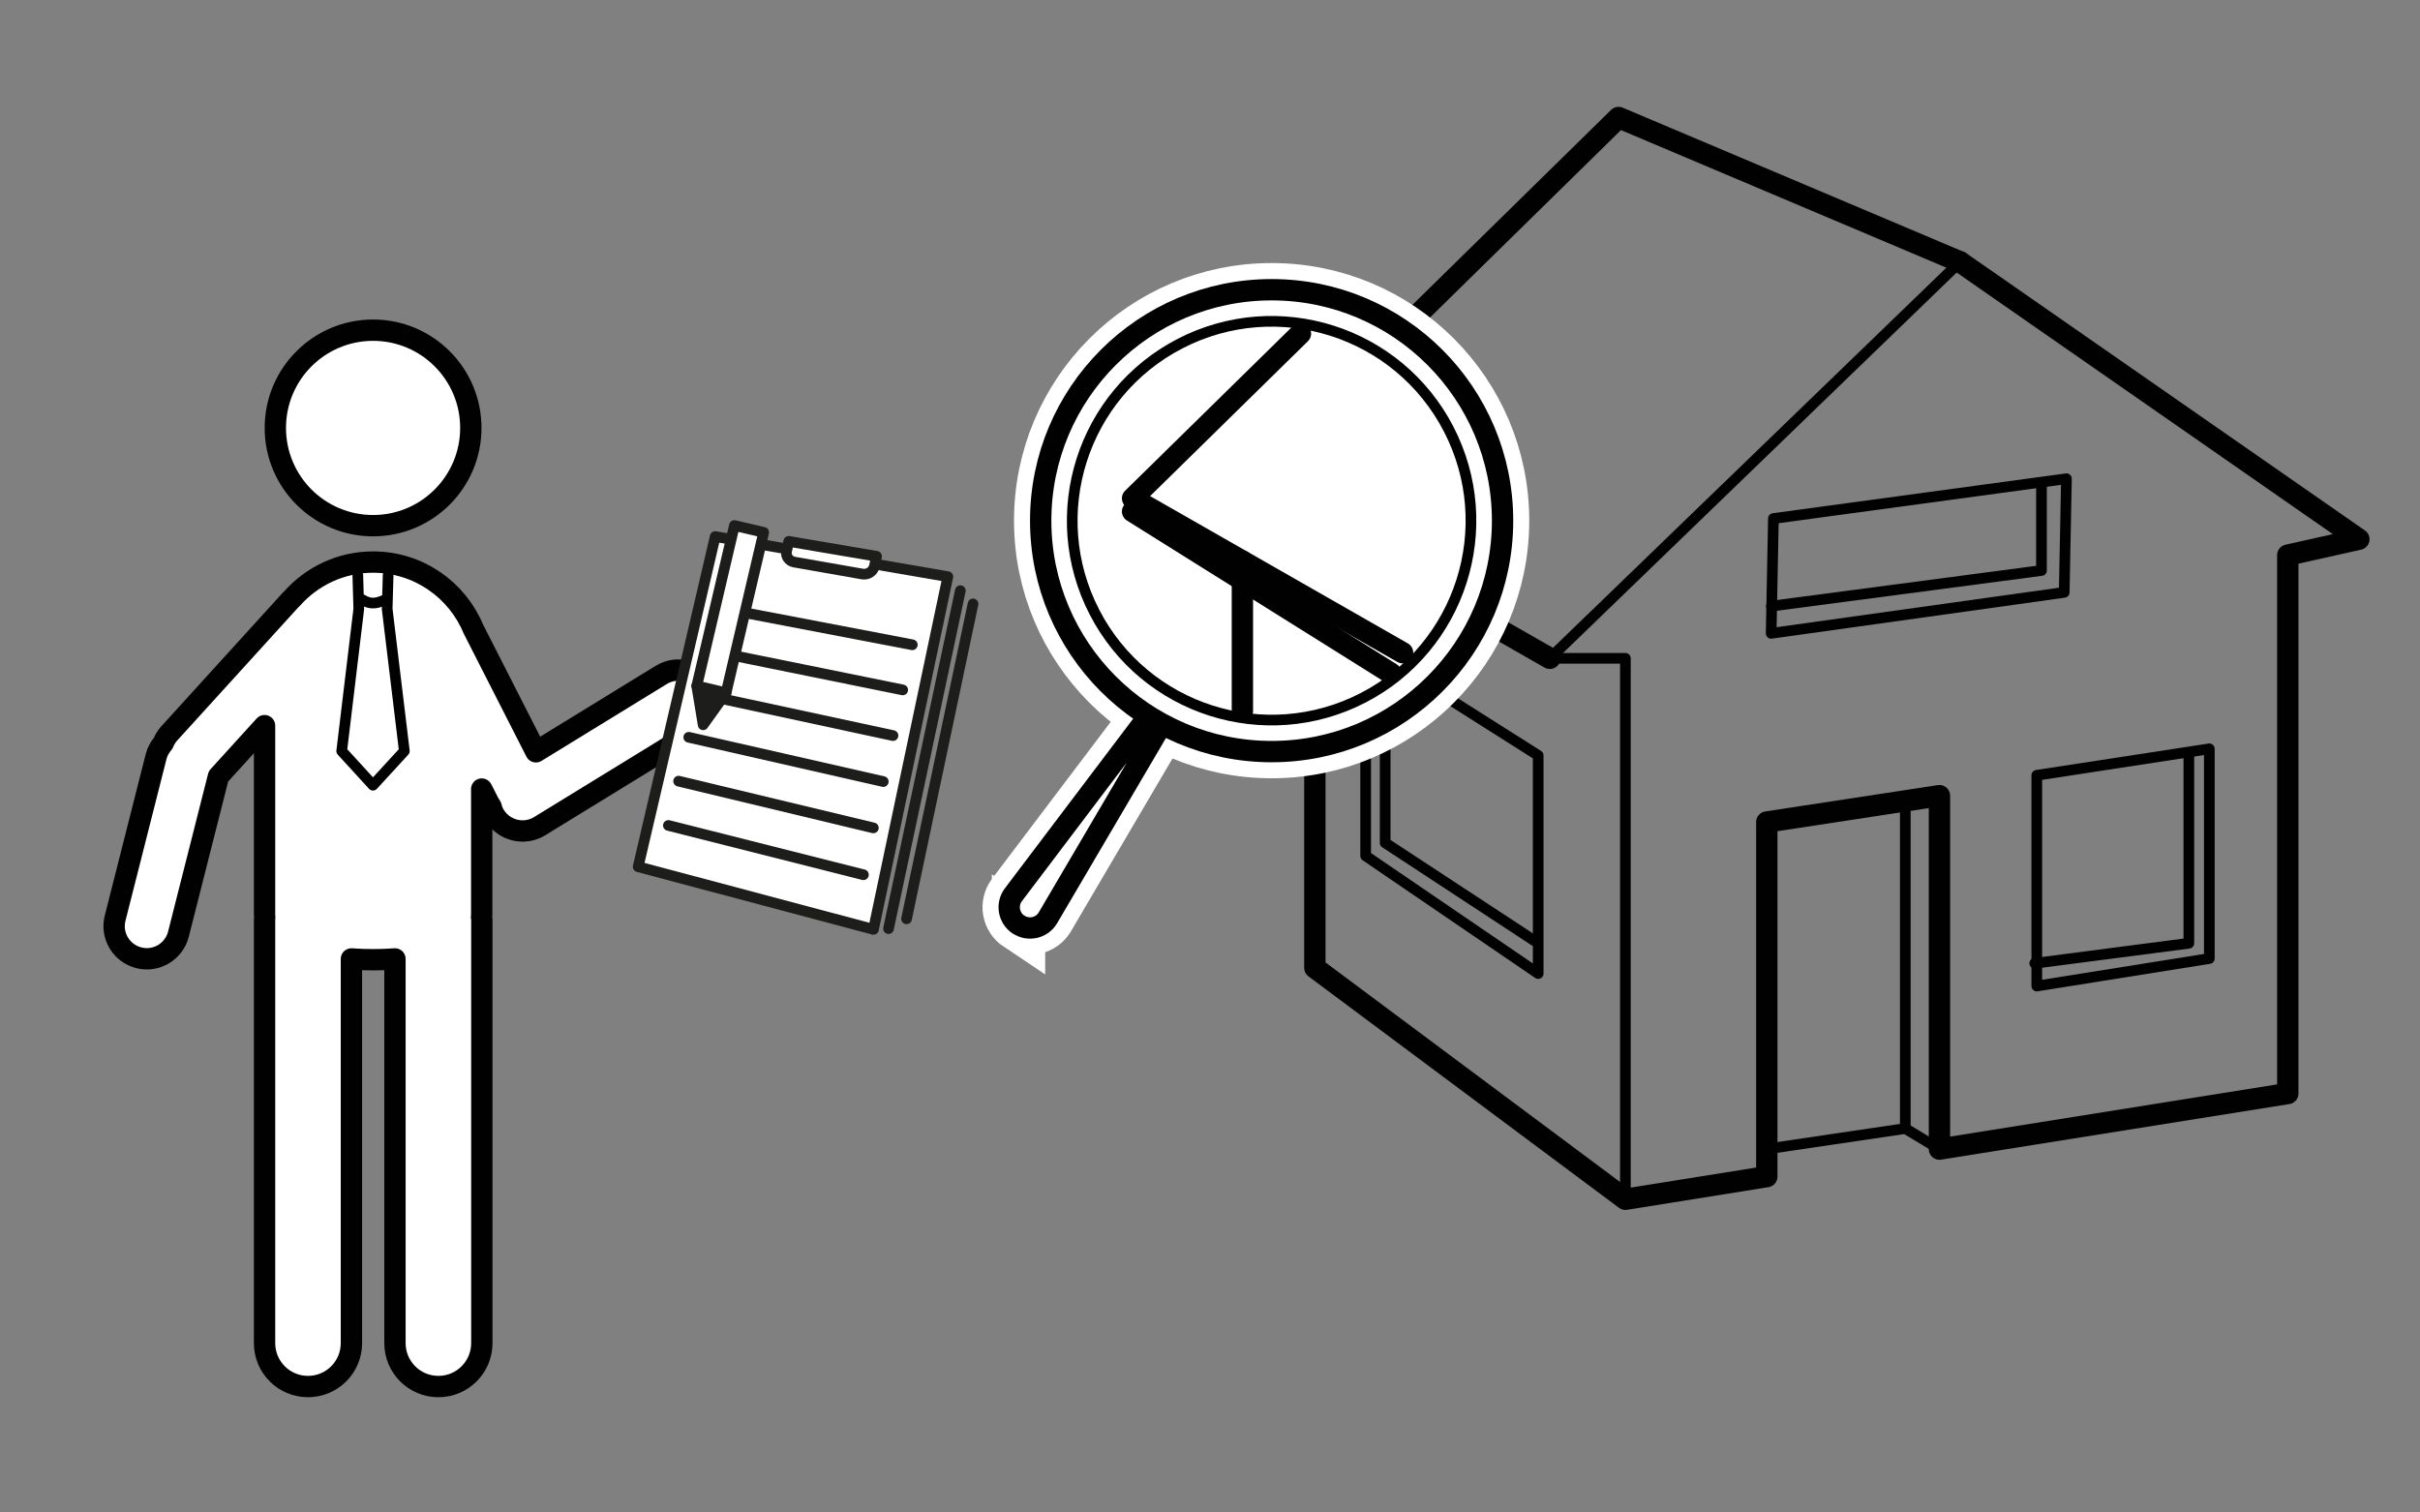 <?xml version="1.0" encoding="UTF-8"?>
<svg id="immobewertungen_x2F_wertschätzungen" xmlns="http://www.w3.org/2000/svg" version="1.1" viewBox="0 0 226.77 141.73">
  <rect x="0" y="0" width="226.77" height="141.73" fill="#808080" stroke="none"/>
  <!-- Generator: Adobe Illustrator 29.1.0, SVG Export Plug-In . SVG Version: 2.1.0 Build 142)  -->
  <defs>
    <style>
      .st0 {
        fill: #1d1d1b;
      }

      .st0, .st1, .st2, .st3, .st4, .st5, .st6 {
        stroke-linecap: round;
        stroke-linejoin: round;
      }

      .st0, .st2, .st4 {
        stroke: #1d1d1b;
      }

      .st7 {
        stroke-miterlimit: 10;
      }

      .st7, .st1, .st2, .st8, .st3 {
        fill: #fff;
      }

      .st7, .st1, .st3, .st5, .st6 {
        stroke: #010101;
      }

      .st7, .st1, .st5 {
        stroke-width: 2px;
      }

      .st9 {
        stroke: #fff;
        stroke-width: 5px;
      }

      .st9, .st4, .st5, .st6 {
        fill: none;
      }
    </style>
  </defs>
  <g>
    <g>
      <line class="st6" x1="145.23" y1="61.69" x2="183.67" y2="24.54"/>
      <polyline class="st5" points="183.67 24.54 151.67 11.01 116.66 45.37 123.21 49.11 145.23 61.69"/>
      <polyline class="st6" points="152.31 112.38 152.31 61.69 145.23 61.69"/>
      <polyline class="st5" points="123.21 49.11 123.21 90.69 152.31 112.38 165.56 110.26 165.56 110.26 165.56 77.03 181.74 74.56 181.74 107.68 214.38 102.47 214.38 52.02 221.04 50.53 183.67 24.54"/>
      <polygon class="st6" points="207.03 89.82 207.03 70.17 190.86 72.65 190.86 92.4 207.03 89.82"/>
      <polygon class="st6" points="193.43 55.51 193.64 44.86 166.18 48.59 165.97 59.35 193.43 55.51"/>
      <polygon class="st6" points="127.97 80.2 127.97 60.55 144.14 70.79 144.14 91.23 127.97 80.2"/>
    </g>
    <polyline class="st6" points="181.74 107.68 178.54 105.75 165.78 107.64"/>
    <line class="st6" x1="178.54" y1="105.75" x2="178.54" y2="75.21"/>
    <polyline class="st6" points="129.8 62.45 129.8 78.98 143.82 88.18"/>
    <polyline class="st6" points="205.11 70.61 205.11 88.39 190.67 90.27"/>
    <polyline class="st6" points="191.3 45.51 191.3 53.46 165.99 56.8"/>
  </g>
  <g>
    <g>
      <circle class="st9" cx="119.16" cy="48.79" r="21.64"/>
      <circle class="st9" cx="119.16" cy="48.79" r="18.68" transform="translate(-9.1 60.18) rotate(-27.34)"/>
      <path class="st9" d="M95.44,86.63h0c.92.62,2.18.34,2.75-.61l10.53-17.92-1.23-.82-12.54,16.58c-.66.89-.44,2.16.49,2.78Z"/>
    </g>
    <g>
      <circle class="st1" cx="119.16" cy="48.79" r="21.64"/>
      <circle class="st3" cx="119.16" cy="48.79" r="18.68" transform="translate(-9.1 60.18) rotate(-27.34)"/>
      <path class="st1" d="M95.44,86.63h0c.92.62,2.18.34,2.75-.61l10.53-17.92-1.23-.82-12.54,16.58c-.66.89-.44,2.16.49,2.78Z"/>
    </g>
  </g>
  <polyline class="st5" points="121.86 31.26 106.13 46.7 116.42 52.58 131.43 61.16"/>
  <line class="st5" x1="116.42" y1="52.58" x2="116.42" y2="66.63"/>
  <line class="st5" x1="106.13" y1="47.93" x2="130.34" y2="63.09"/>
  <g>
    <path class="st8" d="M66.19,64.26c-.88-1.44-2.76-1.9-4.2-1.03l-11.77,7.22-5.86-11.5c-1.53-3.69-5.16-6.28-9.4-6.28-3.03,0-5.74,1.33-7.6,3.43-.04.04-.08.07-.12.11l-11.41,12.55c-.24.27-.41.57-.54.89-.3.35-.54.76-.66,1.24l-3.84,15.14c-.42,1.64.57,3.3,2.21,3.72,1.64.42,3.3-.57,3.72-2.21l3.75-14.79,4.32-4.75v17.72c0,.07.02.14.02.22,0,.08-.02.16-.02.24v20.79s0,.05,0,.07c0,.02,0,.05,0,.07v18.75c0,2.25,1.82,4.07,4.07,4.07s4.07-1.82,4.07-4.07v-18.75s0-.05,0-.07c0-.02,0-.05,0-.07v-17.11c1.34.1,2.73.1,4.08,0v17.11s0,.05,0,.07c0,.02,0,.05,0,.07v18.75c0,2.25,1.82,4.07,4.07,4.07s4.07-1.82,4.07-4.07v-18.75s0-.05,0-.07c0-.02,0-.05,0-.07v-20.79c0-.09-.02-.18-.03-.27,0-.06.02-.12.02-.19v-11.78l.68,1.33c.06.11.13.21.2.32.07.28.17.55.33.81.88,1.44,2.76,1.9,4.2,1.03l14.62-8.97c1.44-.88,1.9-2.76,1.03-4.2Z"/>
    <path class="st5" d="M66.19,64.26c-.88-1.44-2.76-1.9-4.2-1.03l-11.77,7.22-5.86-11.5c-1.53-3.69-5.16-6.28-9.4-6.28-3.03,0-5.74,1.33-7.6,3.43-.04.04-.08.07-.12.11l-11.41,12.55c-.24.27-.41.57-.54.89-.3.35-.54.76-.66,1.24l-3.84,15.14c-.42,1.64.57,3.3,2.21,3.72,1.64.42,3.3-.57,3.72-2.21l3.75-14.79,4.32-4.75v17.72c0,.07.02.14.02.22,0,.08-.02.16-.02.24v20.79s0,.05,0,.07c0,.02,0,.05,0,.07v18.75c0,2.25,1.82,4.07,4.07,4.07s4.07-1.82,4.07-4.07v-18.75s0-.05,0-.07c0-.02,0-.05,0-.07v-17.11c1.34.1,2.73.1,4.08,0v17.11s0,.05,0,.07c0,.02,0,.05,0,.07v18.75c0,2.25,1.82,4.07,4.07,4.07s4.07-1.82,4.07-4.07v-18.75s0-.05,0-.07c0-.02,0-.05,0-.07v-20.79c0-.09-.02-.18-.03-.27,0-.06.02-.12.02-.19v-11.78l.68,1.33c.06.11.13.21.2.32.07.28.17.55.33.81.88,1.44,2.76,1.9,4.2,1.03l14.62-8.97c1.44-.88,1.9-2.76,1.03-4.2Z"/>
  </g>
  <circle class="st7" cx="34.96" cy="40.1" r="9.16"/>
  <polyline class="st3" points="36.37 53.91 36.28 57.06 37.89 70.38 34.95 73.58 32.02 70.38 33.62 57.06 33.53 53.91"/>
  <path class="st3" d="M33.9,56.17c.97.59,1.52.3,2.31,0"/>
  <polygon class="st2" points="81.85 87.09 59.8 81.22 67.02 50.28 88.82 54.04 81.85 87.09"/>
  <line class="st4" x1="67.35" y1="56.95" x2="85.49" y2="60.42"/>
  <line class="st4" x1="66.42" y1="60.96" x2="84.59" y2="64.65"/>
  <line class="st4" x1="65.48" y1="65.01" x2="83.68" y2="68.93"/>
  <line class="st4" x1="64.54" y1="69.09" x2="82.77" y2="73.24"/>
  <line class="st4" x1="63.59" y1="73.2" x2="81.84" y2="77.58"/>
  <line class="st4" x1="62.63" y1="77.35" x2="80.91" y2="81.97"/>
  <path class="st2" d="M82.14,52.13l-.2.92c-.11.5-.62.83-1.14.74l-6.38-1.12c-.5-.09-.82-.56-.71-1.04l.2-.9,8.23,1.4Z"/>
  <line class="st2" x1="89.99" y1="55.35" x2="83.26" y2="87.02"/>
  <line class="st2" x1="91.18" y1="56.59" x2="84.95" y2="86.1"/>
  <rect class="st2" x="60.71" y="55.67" width="15.44" height="2.82" transform="translate(-2.77 110.67) rotate(-76.8)"/>
  <polyline class="st0" points="65.29 64.28 65.89 67.92 68.04 64.92"/>
</svg>